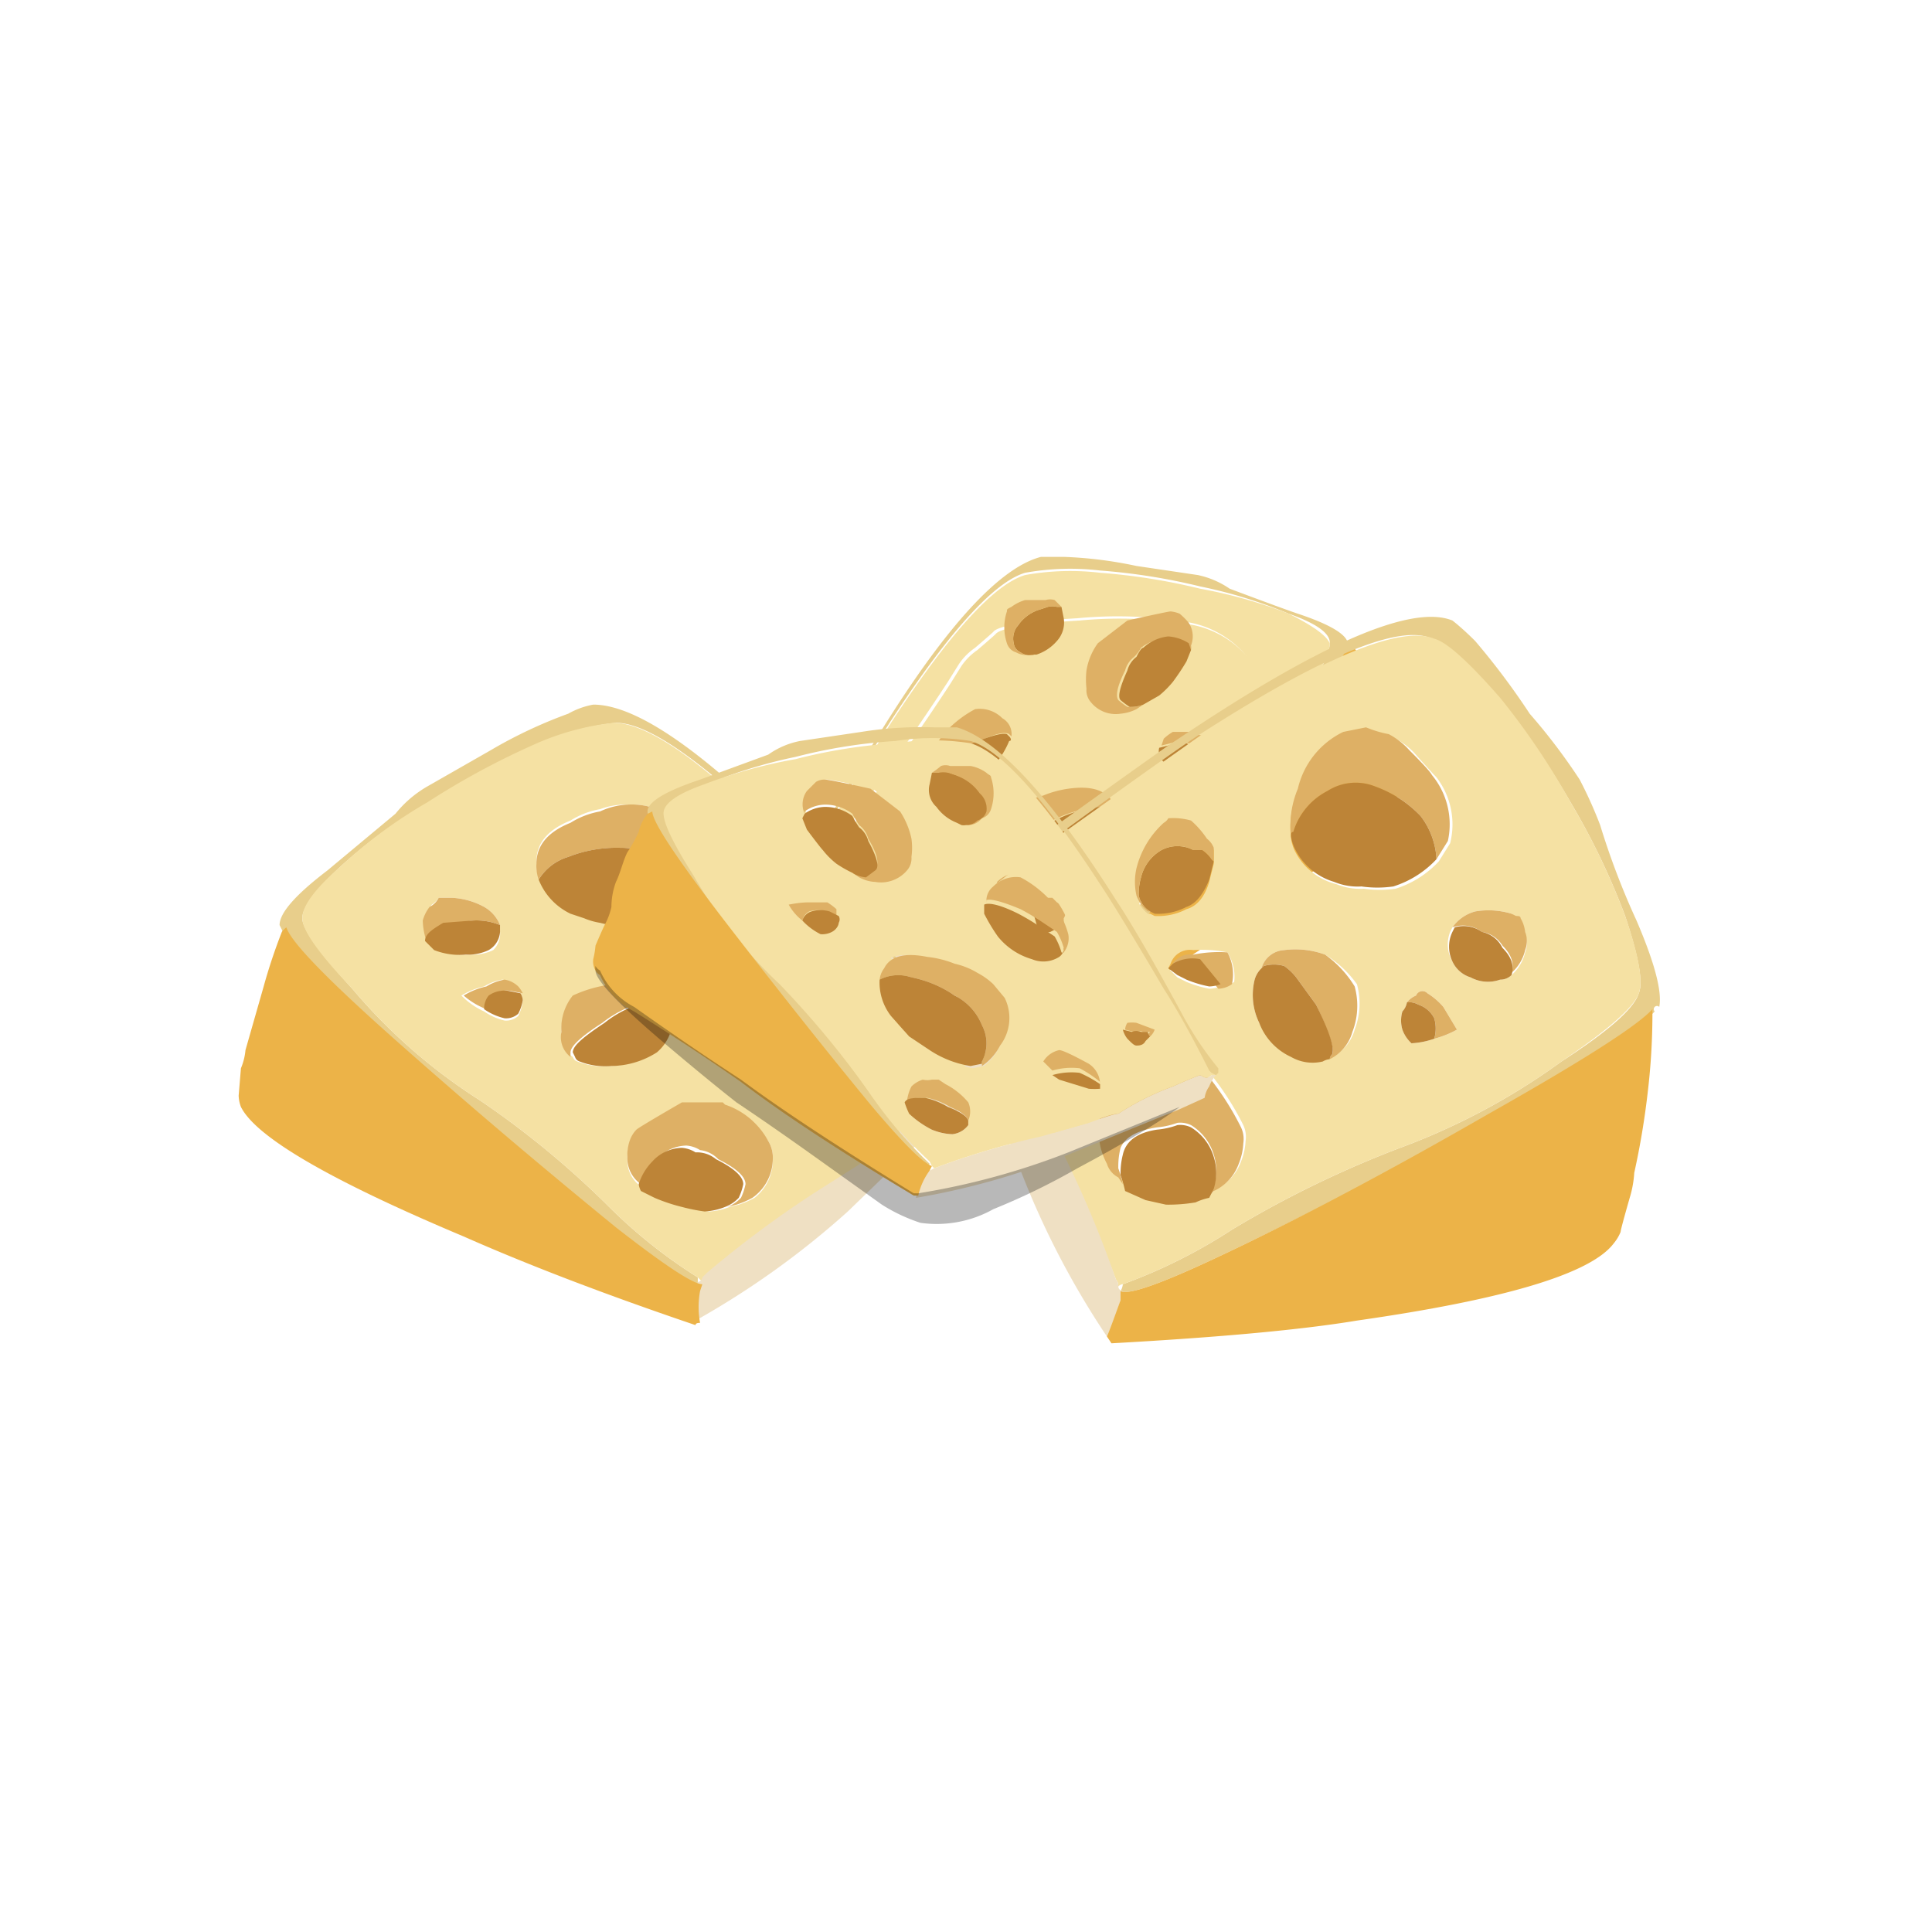 <svg height="85" viewBox="0 0 85 85" width="85" xmlns="http://www.w3.org/2000/svg"><path d="m56.7 27a21.2 21.2 0 0 0 -3.9-1.2 27.1 27.1 0 0 0 -4.4-.7 11.2 11.2 0 0 0 -3.3.1q-2 .6-5.7 6.2-.8 1.2-2.8 4.6-.8 1.4-1.9 3.6l-.1.1h-.1l-.2.1-.1-.2v-.2a15.2 15.2 0 0 0 1.7-2.4q2-3.5 2.9-4.9 4.3-6.9 7-7.6h1a18.3 18.3 0 0 1 3.2.4l2.7.4a3.9 3.9 0 0 1 1.4.6q2.4.9 3 1.1 2.1.7 2.2 1.3a.1.1 0 0 1 0 .1q0 .7-3.4 5.1t-6.2 7.8q-2.1 2.5-2.7 2.6l-.1-.2a20 20 0 0 0 2.7-3.1 36.9 36.9 0 0 1 3.8-4.7 20.1 20.1 0 0 0 3.8-4.9q1.4-2.2 1.3-2.8t-1.8-1.2z" fill="#e8ce8b"/><path d="m55.1 30.1a1.7 1.7 0 0 0 -.5-1.5 4.3 4.3 0 0 0 -2.2-1.2 18.6 18.6 0 0 0 -5-.2q-3.4.2-3.7.6-.1.1-.8.7a2.7 2.7 0 0 0 -.7.7l-.5.8q-1.3 2-4.6 6.7-.5.8-.7 1.2-.4.7 0 1a27.4 27.4 0 0 0 4.5 2.1q4.1 1.8 5.1 1.5a3.8 3.8 0 0 0 2-1.4q.3-.4 1.5-2.1.4-.6 3.1-4.6a27.6 27.6 0 0 0 2.5-4.3zm3.4-1.9q.1.6-1.3 2.8a20 20 0 0 1 -3.8 4.8 36.9 36.9 0 0 0 -3.8 4.7 20 20 0 0 1 -2.7 3.1l-.1.1-.1-.1a38 38 0 0 0 -4.7-1.3l-2.1-.5-1.3-.4a14 14 0 0 0 -2.4-1.2 6.3 6.3 0 0 0 -1.2-.4h-.1c-.1 0-.2 0-.3 0l .1-.1q1.1-2.2 1.9-3.6 2-3.4 2.8-4.6 3.7-5.6 5.7-6.2a11.2 11.2 0 0 1 3.3-.1 27.1 27.1 0 0 1 4.4.7 21.3 21.3 0 0 1 3.9 1.1q1.6.8 1.8 1.3z" fill="#f5e1a3"/><path d="m52.5 27.5a4.3 4.3 0 0 1 2.2 1.2 1.7 1.7 0 0 1  .5 1.5 27.6 27.6 0 0 1 -2.6 4.4q-2.7 4-3.1 4.6-1.3 1.6-1.5 1.9a3.8 3.8 0 0 1 -2 1.4q-1 .2-5.1-1.5a27.3 27.3 0 0 1 -4.4-2q-.4-.2 0-1 .2-.4.7-1.2 3.3-4.7 4.6-6.7l.5-.8a2.7 2.7 0 0 1  .7-.7q.7-.6.8-.7.3-.4 3.7-.6a18.7 18.7 0 0 1 5 .2z" fill="#f5e1a3"/><path d="m44.9 35.4a4 4 0 0 1 1-.4 4.5 4.5 0 0 1 1.1-.3q1.4-.2 1.9.5a.9.9 0 0 1  .2.5 1.8 1.8 0 0 0 -1.4-.1 5.3 5.3 0 0 0 -1.9.8 2.5 2.5 0 0 0 -1.2 1.3 1.7 1.7 0 0 0 -.1 1.6l.1.1a2.2 2.2 0 0 1 -.9-.8 2.1 2.1 0 0 1 0-2.1l.4-.6a3.4 3.4 0 0 1  .8-.5z" fill="#deb065"/><path d="m44.7 37.7a2.5 2.5 0 0 1 1.2-1.3 5.3 5.3 0 0 1 1.9-.8 1.8 1.8 0 0 1 1.4.1 2.6 2.6 0 0 1 -.5 1.6 9.5 9.5 0 0 1 -.8.9l-.8.6a4 4 0 0 1 -1.8.7l-.5-.1-.1-.1a1.7 1.7 0 0 1 0-1.6z" fill="#bd8437"/><path d="m46.7 26.7.1.5a1.2 1.2 0 0 1 -.3 1 2 2 0 0 1 -.9.6h-.1a.7.7 0 0 1 -.6-.1.5.5 0 0 1 -.3-.4.9.9 0 0 1  .2-.8 1.8 1.8 0 0 1 1-.7l.3-.1a.8.8 0 0 1  .4 0z" fill="#bd8437"/><path d="m46.4 26.4.3.3h-.2a.8.8 0 0 0 -.4 0l-.3.1a1.8 1.8 0 0 0 -1 .7.9.9 0 0 0 -.2.8.5.5 0 0 0  .3.4.7.7 0 0 0  .6.1h-.1a1 1 0 0 1 -.7-.1.6.6 0 0 1 -.4-.4 2.2 2.2 0 0 1 0-1.4c0-.1 0-.1.2-.2a1.9 1.9 0 0 1  .6-.3h.9a.7.7 0 0 1  .4 0z" fill="#deb065"/><path d="m41.1 38.9a1 1 0 0 1  .7.5l-.4.4a3.3 3.3 0 0 0 -1.2-.1 3.7 3.7 0 0 0 -.8.6 1.1 1.1 0 0 1  .5-.8q1-.5 1.2-.6z" fill="#deb065"/><path d="m39.8 40.4a.9.9 0 0 1 -.4 0v-.2a3.8 3.8 0 0 1  .8-.6 3.3 3.3 0 0 1 1.2.1l-.3.2z" fill="#bd8437"/><path d="m42.9 31.2a1.4 1.4 0 0 1 1.2.4.8.8 0 0 1  .4.8l-.1-.1q-.3-.2-1.5.4a5.5 5.5 0 0 0 -1 .5l-.6.4a2.4 2.4 0 0 0 -.3.7s0 .1 0 .1a1 1 0 0 1 -.2-.8 4.2 4.2 0 0 1  .8-1.4 4.9 4.9 0 0 1 1.3-1z" fill="#deb065"/><path d="m44.4 32.6a3.9 3.9 0 0 1 -.6 1 3.4 3.4 0 0 1 -1.5 1.1 1.3 1.3 0 0 1 -1.2-.1.4.4 0 0 1 -.2-.2s0-.1 0-.1a2.4 2.4 0 0 1  .3-.7l.6-.4a5.5 5.5 0 0 1 1-.5q1.2-.5 1.5-.4l.1.1c.1.1.1.2 0 .2z" fill="#bd8437"/><path d="m52.4 28.4a.6.6 0 0 1 0 .2l-.1-.2a1.9 1.9 0 0 0 -.9-.3 1.9 1.9 0 0 0 -1.2.4s-.1.2-.3.4a1.1 1.1 0 0 0 -.4.6q-.5 1-.3 1.3a3.4 3.4 0 0 0  .4.3 1.6 1.6 0 0 0  .7-.1l-.3.2a2 2 0 0 1 -.7.2 1.4 1.4 0 0 1 -1.3-.5.8.8 0 0 1 -.2-.6 3.6 3.6 0 0 1 0-.8 2.8 2.8 0 0 1  .5-1.2l1.3-1q1.8-.4 1.9-.4a1.4 1.4 0 0 1  .4.1 3.1 3.1 0 0 1  .4.4 1.1 1.1 0 0 1  .1 1z" fill="#deb065"/><path d="m52.4 28.6-.2.5a10.3 10.3 0 0 1 -.6.9 4.2 4.2 0 0 1 -.6.6l-.7.4a1.6 1.6 0 0 1 -.6.1 3.6 3.6 0 0 1 -.4-.3q-.2-.2.3-1.3a1.1 1.1 0 0 1  .4-.6q.2-.4.3-.4a1.9 1.9 0 0 1 1.1-.5 1.9 1.9 0 0 1  .9.3z" fill="#bd8437"/><path d="m46.5 40.2.2-.1.3-.1a.7.7 0 0 0  .4.1c.3.1.4.2.5.3a1.5 1.5 0 0 1  .2.7q-.1-.3-.9-.2a3 3 0 0 0 -1 .4 2.1 2.1 0 0 0 -.8.6 1.1 1.1 0 0 1  .3-.8 3 3 0 0 1  .8-.9z" fill="#deb065"/><path d="m46.1 41.3a3.1 3.1 0 0 1 1-.4q.7-.1.9.2l-.2.4a2.8 2.8 0 0 1 -1 .7 3.1 3.1 0 0 1 -.8.2.9.9 0 0 1 -.7-.4l-.1-.2a2.1 2.1 0 0 1  .9-.5z" fill="#bd8437"/><path d="m53.2 32.4a2.5 2.5 0 0 1 -.6.7.5.5 0 0 0 -.3-.4 1.4 1.4 0 0 0 -.8 0l-.4.1.1-.3a2.3 2.3 0 0 1  .4-.3h.7q.1.1.9.2z" fill="#deb065"/><path d="m52.2 32.7a.5.5 0 0 1  .3.4 1.9 1.9 0 0 1 -.7.5.8.8 0 0 1 -.5 0 .7.7 0 0 1 -.3-.4.6.6 0 0 1 0-.3l.4-.1a1.4 1.4 0 0 1  .8-.1z" fill="#bd8437"/><path d="m38.3 37.8-.4.1a.6.6 0 0 0 -.4 0l-.3.1s0 .1 0 .1a.8.8 0 0 1 -.2-.4l.1-.1.6-.2a.6.6 0 0 1  .4 0 .4.4 0 0 1  .1.2z" fill="#deb065"/><path d="m37.6 37.9a.6.6 0 0 1  .4 0l .4-.1a1.8 1.8 0 0 1 -.2.4q-.2.3-.4.3c-.1 0-.2 0-.4-.2l-.1-.1c0-.1.1-.1 0-.1z" fill="#bd8437"/><path d="m46.7 43.8.1.1c0 .1.1.1.2.1l.1.2a3.8 3.8 0 0 1  .3 1 30.5 30.5 0 0 1 -6.6-1.9l-6-2.4a2.1 2.1 0 0 0 -.2-.5 4.4 4.4 0 0 0 -.3-.5l.2-.1h.1s.1.1.3 0h .1a6.3 6.3 0 0 1 1.2.5 14 14 0 0 1 2.4 1.1l1.3.4 2.1.5a37.8 37.8 0 0 1 4.7 1.5z" fill="#efe0c3"/><path d="m60.9 32.5a1.9 1.9 0 0 0  .2.8c0 .1.1.4.3.8q0 .1.1.6a.7.7 0 0 1 -.3.7 3.5 3.5 0 0 1 -1.4 1.6q-2.3 1.5-4.6 3.1-2.7 2-7.6 5h-.2a3.9 3.9 0 0 0 -.3-1l-.1-.2q.6-.1 2.7-2.7 2.8-3.3 6.2-7.8t3.4-5.1l.2.1a2.4 2.4 0 0 1  .4.7q.2.6.4.9.2.6.5 1.3a4.3 4.3 0 0 1  .1 1.2z" fill="#ecb348"/><path d="m69.5 34.3a18.9 18.9 0 0 1  .9 2 33.5 33.5 0 0 0 1.6 4.2q1.2 2.8 1 3.8a.1.1 0 0 0 -.2.2q-1 1.1-7.2 4.6-6.7 3.7-11.8 6.1-4 1.9-4.5 1.6a.7.7 0 0 0  .1-.3 23.5 23.5 0 0 0 4.8-2.4 46.1 46.1 0 0 1 7.4-3.6 29.4 29.4 0 0 0 7.1-3.8q3.1-2 3.4-3 .3-.7-.6-3.4a31.4 31.4 0 0 0 -2.4-5 32.1 32.1 0 0 0 -3.2-4.6q-2-2.3-2.9-2.6-2.1-1-10.2 4.2-1.1.7-6.2 4.4-2.2 1.6-4.6 3.6h-.2-.2c-.1 0-.1 0-.1-.1v-.4q.1 0 .2-.3a28 28 0 0 0 3.4-2.2q6.4-4.6 6.6-4.7 9.5-6.4 12.2-5.3s.4.3 1 .9a32 32 0 0 1 2.4 3.2 26.2 26.2 0 0 1 2.2 2.9z" fill="#e8ce8b"/><path d="m69.1 35.3a31.4 31.4 0 0 1 2.4 5q .9 2.6.6 3.4-.3.9-3.4 3a29.4 29.4 0 0 1 -7.1 3.8 46 46 0 0 0 -7.4 3.6 23.5 23.5 0 0 1 -4.8 2.4.3.3 0 0 0 -.2.1.4.4 0 0 0 -.1-.3 48.1 48.1 0 0 0 -2.8-6.1l-1.4-2.4a11.6 11.6 0 0 1 -.8-1.7l-1.8-5.5-.2-.1-.2-.2h.2q2.4-2 4.6-3.6 5.2-3.7 6.2-4.4 8-5.1 10.2-4.2.8.2 2.9 2.6a31.9 31.9 0 0 1 3.1 4.6zm-10-3a3.7 3.7 0 0 0 -2 2.5 4.2 4.2 0 0 0 -.3 2.1 1.9 1.9 0 0 0  .2.6 2.8 2.8 0 0 0 1.8 1.4 2.7 2.7 0 0 0 1.2.2 4.9 4.9 0 0 0 1.4 0 4.4 4.4 0 0 0 1.9-1.2l.5-.8a3.4 3.4 0 0 0 -.6-2.9q-.2-.2-1-1.1a3.2 3.2 0 0 0 -1-.7 4.9 4.9 0 0 1 -1-.3zm-7.9 4a4 4 0 0 0 -1.2 2 2.7 2.7 0 0 0 0 1.2 1.6 1.6 0 0 0  .5.7h.1l.2.1a2.7 2.7 0 0 0 1.4-.3q.7-.2 1-1.2l.2-.8v-.6a.9.9 0 0 0 -.2-.3 4 4 0 0 0 -.7-.8 2.9 2.9 0 0 0 -1-.1.5.5 0 0 1 -.3 0zm5.3 5.5a1.1 1.1 0 0 0 -1 .8 1.1 1.1 0 0 0 -.3.5 2.8 2.8 0 0 0  .2 1.9 2.7 2.7 0 0 0 1.5 1.4 1.9 1.9 0 0 0 1.4.2.7.7 0 0 1  .3-.1 1.9 1.9 0 0 0 1-1.2 3.2 3.2 0 0 0  .1-2 4.8 4.8 0 0 0 -1.4-1.3 3.8 3.8 0 0 0 -1.8-.2zm-5.1.8.4.4.4.2a5 5 0 0 0 1 .3 1.5 1.5 0 0 0  .5-.1 1.2 1.2 0 0 0  .6-.2 2 2 0 0 0 -.3-1.3 5.6 5.6 0 0 0 -1.5-.1.9.9 0 0 0 -1 .6zm.2 4.2a3 3 0 0 0 -1.4.5 1.8 1.8 0 0 0 -.9.7 3.8 3.8 0 0 0 -.6.9 3 3 0 0 0  .2 2.4 1 1 0 0 0  .5.6l.2.3.9.4.9.2a7.2 7.2 0 0 0 1.3-.1 2.7 2.7 0 0 1  .6-.2l.2-.2a2.1 2.1 0 0 0 1.1-1.2 2.7 2.7 0 0 0  .2-.9 1.2 1.2 0 0 0 -.1-.7 12.6 12.6 0 0 0 -1.4-2.2zm-5.9-7.3a1.8 1.8 0 0 0 -.1.7l-.1.1.2.7a1.1 1.1 0 0 0  .5 0 2.1 2.1 0 0 0  .6-.4v-.2a.7.7 0 0 0  .1-.3c0-.1-.1-.3-.3-.4q-.1 0-.2-.2zm20.8.7a3.5 3.5 0 0 0 -1.6-.1 1.8 1.8 0 0 0 -1 .7l-.1.2a1.5 1.5 0 0 0  .1 1.3 1.3 1.3 0 0 0  .8.7 1.6 1.6 0 0 0 1.3.1.7.7 0 0 0  .5-.2 1.9 1.9 0 0 0  .6-1 1.1 1.1 0 0 0 0-.8 1.5 1.5 0 0 0 -.2-.6c0-.1-.1-.1-.2-.1zm-3.4 5.5a4.4 4.4 0 0 0 1-.4l-.6-1a3 3 0 0 0 -.7-.6.3.3 0 0 0 -.5.1 1 1 0 0 0 -.4.3.8.8 0 0 1 -.2.4 1.4 1.4 0 0 0 0 .8 1.6 1.6 0 0 0  .4.6 3.5 3.5 0 0 0 1-.2z" fill="#f5e1a3"/><path d="m63.7 37-.5.8a3.4 3.4 0 0 0 -.7-1.9 5.2 5.2 0 0 0 -2-1.3 2.3 2.3 0 0 0 -2.1.2 3 3 0 0 0 -1.5 1.8c-.1 0-.1.1-.1.2a4.2 4.2 0 0 1  .3-2.1 3.7 3.7 0 0 1 2-2.5l1-.2a5 5 0 0 0 1 .3 3.2 3.2 0 0 1  .9.7q.9.9 1 1.1a3.4 3.4 0 0 1  .7 2.9z" fill="#deb065"/><path d="m62.5 35.9a3.4 3.4 0 0 1  .7 1.9 4.4 4.4 0 0 1 -1.9 1.2 4.9 4.9 0 0 1 -1.4 0 2.7 2.7 0 0 1 -1.2-.2 2.8 2.8 0 0 1 -1.7-1.4 1.9 1.9 0 0 1 -.2-.6c0-.1 0-.2.1-.2a3 3 0 0 1 1.5-1.8 2.3 2.3 0 0 1 2.1-.2 5.2 5.2 0 0 1 2 1.3z" fill="#bd8437"/><path d="m52.5 37.4h.4a1.5 1.5 0 0 1  .4.4l.1.1-.2.8q-.4 1-1 1.2a2.7 2.7 0 0 1 -1.4.3l-.2-.1a1.1 1.1 0 0 1 -.5-.7 2.6 2.6 0 0 1  .1-.8 1.9 1.9 0 0 1  .9-1.2 1.5 1.5 0 0 1 1.4 0z" fill="#bd8437"/><path d="m53.4 37.3v.6l-.1-.1a1.4 1.4 0 0 0 -.4-.4h-.4a1.5 1.5 0 0 0 -1.4 0 1.9 1.9 0 0 0 -.9 1.2 2.6 2.6 0 0 0 -.1.8 1.1 1.1 0 0 0  .5.7h-.1a1.6 1.6 0 0 1 -.5-.7 2.7 2.7 0 0 1 0-1.2 4 4 0 0 1 1.2-2 .5.5 0 0 0  .2-.2 2.9 2.9 0 0 1 1 .1 4 4 0 0 1  .7.8.9.9 0 0 1  .3.4z" fill="#deb065"/><path d="m54 41.9a2 2 0 0 1  .2 1.4 1.1 1.1 0 0 1 -.6.2l-.9-1.1a1.7 1.7 0 0 0 -1.2.2.9.9 0 0 1 1-.6 5.7 5.7 0 0 1 1.5-.1z" fill="#deb065"/><path d="m51.4 42.6.2-.2a1.7 1.7 0 0 1 1.2-.2l.9 1.1a1.5 1.5 0 0 1 -.5.1 5.1 5.1 0 0 1 -1-.3l-.4-.2z" fill="#bd8437"/><path d="m58.3 42a4.8 4.8 0 0 1 1.3 1.4 3.2 3.2 0 0 1 -.1 2 1.9 1.9 0 0 1 -1 1.2.3.3 0 0 1  .1-.2q.2-.3-.7-2.2l-.8-1.1a2.4 2.4 0 0 0 -.6-.6 1.6 1.6 0 0 0 -.9 0l-.1.1a1.1 1.1 0 0 1 1-.8 3.8 3.8 0 0 1 1.8.2z" fill="#deb065"/><path d="m55.6 42.5a1.6 1.6 0 0 1  .9 0 2.4 2.4 0 0 1  .6.6l.8 1.1q.9 1.8.7 2.2a.3.3 0 0 0 -.1.2.7.7 0 0 0 -.3.1 1.9 1.9 0 0 1 -1.4-.2 2.7 2.7 0 0 1 -1.4-1.5 2.8 2.8 0 0 1 -.2-1.9 1.1 1.1 0 0 1  .3-.5z" fill="#bd8437"/><path d="m53.2 47.4a12.4 12.4 0 0 1 1.4 2.2 1.2 1.2 0 0 1  .1.7 2.7 2.7 0 0 1 -.2.9 2.1 2.1 0 0 1 -1.1 1.2l-.2.2.2-.4a2.3 2.3 0 0 0 0-1.4 2.3 2.3 0 0 0 -1-1.3 1.1 1.1 0 0 0 -.6-.1 3.5 3.5 0 0 1 -.9.2q-1.3.2-1.6.9a3.3 3.3 0 0 0 -.1.8v.1a5.5 5.5 0 0 1  .2.7l-.2-.3a1 1 0 0 1 -.5-.6 3 3 0 0 1 -.2-2.4 3.7 3.7 0 0 1  .6-.9 1.8 1.8 0 0 1  .9-.7 3 3 0 0 1 1.4-.5z" fill="#deb065"/><path d="m50.9 49.7a3.5 3.5 0 0 0  .9-.2 1.1 1.1 0 0 1  .6.1 2.3 2.3 0 0 1 1 1.3 2.3 2.3 0 0 1 0 1.4l-.2.4a2.7 2.7 0 0 0 -.6.2 7.2 7.2 0 0 1 -1.3.1l-.9-.2-.9-.4a5.8 5.8 0 0 0 -.2-.7v-.1a3.3 3.3 0 0 1  .1-.8q.2-.9 1.5-1.1z" fill="#bd8437"/><path d="m65.2 41a1.4 1.4 0 0 0 -1.3-.2 1.8 1.8 0 0 1 1-.7 3.5 3.5 0 0 1 1.6.1l.2.1c.1 0 .2 0 .2.1a1.5 1.5 0 0 1  .2.6 1.1 1.1 0 0 1 0 .8 1.9 1.9 0 0 1 -.6 1q .2-.6-.4-1.2a1.3 1.3 0 0 0 -.9-.6z" fill="#deb065"/><path d="m65.2 41a1.3 1.3 0 0 1  .9.7q.6.6.4 1.2a.7.7 0 0 1 -.5.2 1.6 1.6 0 0 1 -1.3-.1 1.3 1.3 0 0 1 -.8-.7 1.5 1.5 0 0 1 0-1.3l.1-.2a1.4 1.4 0 0 1 1.2.2z" fill="#bd8437"/><path d="m64.1 45.3a4.4 4.4 0 0 1 -1 .4 1.6 1.6 0 0 0 0-.9 1.2 1.2 0 0 0 -.7-.6.8.8 0 0 0 -.5-.1 1 1 0 0 1  .4-.3.3.3 0 0 1  .5-.1 3 3 0 0 1  .7.6z" fill="#deb065"/><path d="m63.1 44.8a1.6 1.6 0 0 1 0 .9 3.6 3.6 0 0 1 -1 .2 1.5 1.5 0 0 1 -.4-.6 1.4 1.4 0 0 1 0-.8.8.8 0 0 0  .2-.4.8.8 0 0 1  .5.1 1.2 1.2 0 0 1  .7.6z" fill="#bd8437"/><path d="m46.3 39.5c.1.1.2.2.2.2.2.1.3.3.3.4a.7.7 0 0 1 -.1.3v.2l-.4-.4h-.3q-.2-.2-.4-.1l-.1.1a1.8 1.8 0 0 1  .1-.7h.6z" fill="#deb065"/><path d="m45.7 40.1q.2-.1.4.1h.3l.4.4a2.1 2.1 0 0 1 -.6.4 1.1 1.1 0 0 1 -.5 0l-.2-.7z" fill="#bd8437"/><path d="m49.1 56.3a.4.4 0 0 1  .1.3c0 .1.1.2.2.2l-.1.4c-.3 1-.5 1.5-.6 1.6a37.1 37.1 0 0 1 -4.2-8.4q-.4-.8-1.8-4.9-1-2.8-1.4-3.7a2 2 0 0 1  .2-.8 3 3 0 0 1  .2-1c0 .1 0 .1.1.1h.2l.2.2.2.1 1.8 5.5a11.5 11.5 0 0 0  .8 1.7l1.4 2.4a48 48 0 0 1 2.7 6.3z" fill="#efe0c3"/><path d="m49.3 56.8q.5.3 4.5-1.6 5.1-2.4 11.7-6.2 6.2-3.5 7.2-4.6v.3a29.4 29.4 0 0 1 -.2 3.3 34.7 34.7 0 0 1 -.6 3.6 4.7 4.7 0 0 1 -.2 1.1q-.4 1.4-.4 1.5a1.9 1.9 0 0 1 -.3.5q-1.5 2-11.3 3.4-3.6.6-10.8 1l-.2-.3q.1-.2.6-1.6z" fill="#ecb348"/><path d="m43.5 46.7h-.3l-.2-.1q-2.1-2.7-3.2-3.9-3-3.4-4.5-4.9-5.9-6-8.2-6a11.6 11.6 0 0 0 -3.6 1 34.2 34.2 0 0 0 -4.6 2.5 20.8 20.8 0 0 0 -4 2.9q-1.6 1.5-1.6 2.2t2.2 3.1a24.5 24.5 0 0 0 5.6 4.9 39.2 39.2 0 0 1 5.7 4.7 22.4 22.4 0 0 0 3.9 3.1v.4q-.6 0-3.8-2.5-4.9-4-9.2-7.8-5-4.5-5.3-5.4l-.1-.2q0-.8 2.1-2.4 1.8-1.5 3-2.5a5 5 0 0 1 1.4-1.2l2.8-1.6a20.5 20.5 0 0 1 3.4-1.6 3.5 3.5 0 0 1 1.1-.4q3.1 0 10 7.3l4.7 5.4a23.2 23.2 0 0 0 2.5 2.6l.1.2v.2z" fill="#e8ce8b"/><path d="m33.1 49.4a3.2 3.2 0 0 0 -1.3-.8h-1.8q-1.9 1.1-2 1.2a1.3 1.3 0 0 0 -.3.5 2 2 0 0 0 -.1.7 1.4 1.4 0 0 0  .6 1.2l.2.2.6.3a7.6 7.6 0 0 0 1.2.4 8 8 0 0 0 1 .2 2.8 2.8 0 0 0  .9-.2l.4-.1a4 4 0 0 0  .7-.3 2.1 2.1 0 0 0  .8-1.7 1.4 1.4 0 0 0 -.2-.8 3.5 3.5 0 0 0 -.7-.8zm-1.8-3.6h1.6.5l-.1-.3a1.6 1.6 0 0 0 -.7-.8 10.9 10.9 0 0 0 -1.5-.2 1.2 1.2 0 0 0 -.6.9zm7-.4v.1a1.2 1.2 0 0 0  .4.5.6.6 0 0 0  .5.2q.2 0 .3-.4l.1-.2a1.1 1.1 0 0 0  .1-.5l-.1-.1h-.7l-.4.1a.5.5 0 0 0 -.1.3zm-2.8-4.2c0-.1-.1-.2-.2-.2a1.8 1.8 0 0 0 -.8-.2 6.7 6.7 0 0 1 -1 .3 1.4 1.4 0 0 0 -.4.2l-.1.5v.6a1.5 1.5 0 0 0  .6 1.2 2 2 0 0 0 1.2.5h.2a.9.9 0 0 0  .7-.4 1 1 0 0 0  .4-.7 3.2 3.2 0 0 0 -.5-1.8zm-10.8 4.2a1.1 1.1 0 0 0  .5 1.1.3.3 0 0 0  .2.2 3.1 3.1 0 0 0 1.4.2 3.8 3.8 0 0 0 2-.6 2 2 0 0 0  .7-1.4.9.9 0 0 0 -.1-.4 1.4 1.4 0 0 0 -.6-.9 4.2 4.2 0 0 0 -1.8-.3 5.6 5.6 0 0 0 -1.8.6 2.3 2.3 0 0 0 -.5 1.5zm-3.4-.9a2.6 2.6 0 0 0  .9.4.8.8 0 0 0  .6-.2 1.9 1.9 0 0 0  .2-.7.7.7 0 0 0 -.1-.3c-.1-.2-.1-.3-.2-.3a1.1 1.1 0 0 0 -.6-.3 2.2 2.2 0 0 0 -.8.3 3.2 3.2 0 0 0 -1 .4 3.3 3.3 0 0 0 1 .7zm-1.4-5h-.6a.9.9 0 0 1 -.3.3 1.7 1.7 0 0 0 -.3.6 3 3 0 0 0  .2 1l .4.4a3.1 3.1 0 0 0 1.4.2 2.1 2.1 0 0 0 1-.2 1 1 0 0 0  .3-.8v-.3a1.6 1.6 0 0 0 -.7-.8 3.3 3.3 0 0 0 -1.4-.4zm9.5-3.6-.8-.4a3.1 3.1 0 0 0 -1-.1 3.2 3.2 0 0 0 -1.2.2 3.6 3.6 0 0 0 -1.3.5q-1.5.6-1.5 1.8a1.8 1.8 0 0 0  .1.7 2.8 2.8 0 0 0 1.4 1.5l.6.2a3.1 3.1 0 0 0  .7.2 6.7 6.7 0 0 0 1.2.2 3.6 3.6 0 0 0 2.2-.5l.4-.4a3.1 3.1 0 0 0 -.8-4zm13.6 10.7.2.1a.3.3 0 0 1 -.3.2h-.2a13.4 13.4 0 0 0 -1.1 1 22.6 22.6 0 0 0 -2.3 2.4 10 10 0 0 1 -1.3 1l-2.2 1.4a46.4 46.4 0 0 0 -4.7 3.5l-.2.2-.2-.2a22.4 22.4 0 0 1 -3.9-3.1 39.3 39.3 0 0 0 -5.7-4.7 24.4 24.4 0 0 1 -5.6-4.9q-2.2-2.3-2.2-3.1t1.6-2.2a20.8 20.8 0 0 1 3.9-2.9 34.2 34.2 0 0 1 4.6-2.5 11.6 11.6 0 0 1 3.6-1q2.4 0 8.2 6 1.4 1.5 4.5 4.9 1.2 1.2 3.3 3.9z" fill="#f5e1a3"/><path d="m27.6 35.4a3.1 3.1 0 0 1 1 .1l.8.4a3.1 3.1 0 0 1  .8 4v-.1a2.9 2.9 0 0 0 -2.9-2.5 5.9 5.9 0 0 0 -2.3.4 2.3 2.3 0 0 0 -1.3 1 1.8 1.8 0 0 1 -.1-.7q0-1.2 1.5-1.8a3.6 3.6 0 0 1 1.3-.5 3.2 3.2 0 0 1 1.2-.3z" fill="#deb065"/><path d="m25.1 40.2a2.8 2.8 0 0 1 -1.4-1.5 2.3 2.3 0 0 1 1.3-1 5.8 5.8 0 0 1 2.3-.4 2.9 2.9 0 0 1 2.9 2.5v.1l-.4.4a3.6 3.6 0 0 1 -2.2.5 6.7 6.7 0 0 1 -1.2-.2 3 3 0 0 1 -.7-.2z" fill="#bd8437"/><path d="m35.4 42.1a1.4 1.4 0 0 1  .5 1 .9.9 0 0 1 -.2.6.8.8 0 0 1 -.6.4h-.2a2 2 0 0 1 -1.2-.5 1.5 1.5 0 0 1 -.7-1.2v-.6a.3.3 0 0 1  .2-.1.5.5 0 0 1  .4-.2h.4a1.9 1.9 0 0 1 1.4.6z" fill="#bd8437"/><path d="m35.4 41c .2.1.2.1.2.2a3.2 3.2 0 0 1  .5 1.8 1 1 0 0 1 -.3.7.8.8 0 0 1 -.7.4h-.1a.8.8 0 0 0  .6-.4.9.9 0 0 0  .2-.6 1.4 1.4 0 0 0 -.5-1 1.9 1.9 0 0 0 -1.3-.6h-.4a.6.6 0 0 0 -.4.2.3.3 0 0 0 -.2.1l.2-.5a1.4 1.4 0 0 1  .4-.2 6.8 6.8 0 0 0 1-.3 1.8 1.8 0 0 1  .8.2z" fill="#deb065"/><path d="m31.1 44.5a10.9 10.9 0 0 1 1.5.2 1.6 1.6 0 0 1  .7.8 3.1 3.1 0 0 0 -1.1-.4 2.8 2.8 0 0 0 -1.2.6l-.6-.3a1.2 1.2 0 0 1  .7-.9z" fill="#deb065"/><path d="m33.4 45.8h-2l-.4-.2a2.8 2.8 0 0 1 1.2-.6 3.1 3.1 0 0 1 1.1.4z" fill="#bd8437"/><path d="m24.7 45.4a2.3 2.3 0 0 1  .5-1.6 5.7 5.7 0 0 1 1.8-.5 4.2 4.2 0 0 1 1.8.3 1.4 1.4 0 0 1  .6.9l-.1-.1a2.8 2.8 0 0 0 -.8-.3c-.3.1-.6.2-.8.2a4.8 4.8 0 0 0 -1.2.7q-1.4.9-1.4 1.3v.2a1.1 1.1 0 0 1 -.4-1.1z" fill="#deb065"/><path d="m25.2 46.3c0-.3.5-.7 1.4-1.3a4.8 4.8 0 0 1 1.2-.7l.8-.2a2.8 2.8 0 0 1  .8.3l.1.1a.9.9 0 0 1  .1.4 2 2 0 0 1 -.7 1.4 3.8 3.8 0 0 1 -2 .6 3.1 3.1 0 0 1 -1.4-.2.3.3 0 0 1 -.2-.2z" fill="#bd8437"/><path d="m31.9 48.6a3.3 3.3 0 0 1 1.3.8 3.4 3.4 0 0 1  .6.8 1.4 1.4 0 0 1  .2.8 2.1 2.1 0 0 1 -.9 1.7 4 4 0 0 1 -.7.3l-.4.1a1.6 1.6 0 0 0  .6-.4 2.6 2.6 0 0 0  .2-.6q0-.5-1.2-1.1a1.3 1.3 0 0 0 -.8-.4 1.3 1.3 0 0 0 -.6-.2 1.8 1.8 0 0 0 -1.3.6 2.5 2.5 0 0 0 -.6 1 .9.9 0 0 0  .1.3l-.2-.2a1.4 1.4 0 0 1 -.6-1.2 2 2 0 0 1  .1-.7 1.3 1.3 0 0 1  .3-.5q.1-.1 2-1.2h1.8z" fill="#deb065"/><path d="m31.5 51q1.2.6 1.2 1.1a2.6 2.6 0 0 1 -.2.6 1.6 1.6 0 0 1 -.6.4 2.8 2.8 0 0 1 -.9.2 8 8 0 0 1 -1-.2 7.8 7.8 0 0 1 -1.2-.4l-.6-.3a.9.9 0 0 1 -.1-.3 2.5 2.5 0 0 1  .6-1 1.8 1.8 0 0 1 1.3-.6 1.3 1.3 0 0 1  .6.2 1.3 1.3 0 0 1  .9.3z" fill="#bd8437"/><path d="m19.3 39.5h.6a3.3 3.3 0 0 1 1.4.4 1.6 1.6 0 0 1  .7.8 2.7 2.7 0 0 0 -1.2-.2l-1.2.2c-.5.3-.8.5-.8.8a3 3 0 0 1 -.2-1 1.7 1.7 0 0 1  .3-.6.9.9 0 0 0  .4-.4z" fill="#deb065"/><path d="m20.8 40.5a2.7 2.7 0 0 1 1.2.2v.3a1 1 0 0 1 -.5.8 2.1 2.1 0 0 1 -1 .2 3.1 3.1 0 0 1 -1.4-.2l-.4-.4c0-.3.3-.5.8-.8z" fill="#bd8437"/><path d="m20.4 43.8a3.2 3.2 0 0 1 1-.4 2.2 2.2 0 0 1  .8-.3 1.1 1.1 0 0 1  .6.3s.1.1.2.3l-.5-.1a1.2 1.2 0 0 0 -.9.2.9.9 0 0 0 -.2.6 3.3 3.3 0 0 1 -1-.6z" fill="#deb065"/><path d="m21.5 43.8a1.2 1.2 0 0 1  .9-.2l.5.1a.7.7 0 0 1  .1.3 1.9 1.9 0 0 1 -.2.6.8.8 0 0 1 -.6.2 2.6 2.6 0 0 1 -.9-.4.9.9 0 0 1  .2-.6z" fill="#bd8437"/><path d="m38.4 45.4a.5.5 0 0 1  .1-.3l.4-.1h.7l.2.1a1.1 1.1 0 0 1 -.1.5l-.1-.2h-.3l-.4.1h-.5z" fill="#deb065"/><path d="m39.3 45.4h.3l.1.2-.1.2c-.1.3-.2.4-.3.4a.6.6 0 0 1 -.5-.2 1.2 1.2 0 0 1 -.4-.5h.5z" fill="#bd8437"/><path d="m43.1 46.7h.3l-.2.7a2.1 2.1 0 0 0 -.1.6l-2.6 2.2-3.2 3.1a37.2 37.2 0 0 1 -6.7 4.8 3.9 3.9 0 0 1 0-1.4l.1-.3c.1 0 .2-.1.2-.2l.2-.2a46.7 46.7 0 0 1 4.7-3.5l2.2-1.4a10 10 0 0 0 1.3-1 22.6 22.6 0 0 1 2.3-2.4 13.4 13.4 0 0 1 1.1-1h .2a.3.3 0 0 0  .2 0z" fill="#efe0c3"/><path d="m20.4 54.4q-8.8-3.7-9.8-5.7a1.5 1.5 0 0 1 -.1-.5l.1-1.2a2.7 2.7 0 0 0  .2-.8l.8-2.8a24.5 24.5 0 0 1  .8-2.4.9.9 0 0 1  .2-.2q.3 1 5.3 5.4 4.3 3.8 9.2 7.8 3.2 2.5 3.8 2.5l-.1.3a3.9 3.9 0 0 0 0 1.4q-.2 0-.2.1-5.9-2-10.2-3.9z" fill="#ecb348"/><path d="m53.5 47.3-.2-.1-.1-.1q-1.1-2.2-2-3.6-2-3.4-2.8-4.6-3.7-5.7-5.7-6.3a10.7 10.7 0 0 0 -3.3 0 23.3 23.3 0 0 0 -4.4.7 21.7 21.7 0 0 0 -3.9 1.2q-1.7.8-1.8 1.2t1.3 2.8a20.6 20.6 0 0 0 3.8 4.8 41.4 41.4 0 0 1 3.8 4.7 19.4 19.4 0 0 0 2.7 3.2l-.1.2q-.6-.2-2.7-2.7-2.8-3.3-6.2-7.8-3.3-4.5-3.4-5.1a.4.4 0 0 1 0-.2q.2-.6 2.3-1.3l3-1.1a3.6 3.6 0 0 1 1.4-.6l2.7-.4a16.9 16.9 0 0 1 3.2-.2h1q2.7.8 7 7.6 1 1.5 2.9 5a14.7 14.7 0 0 0 1.6 2.4v.2z" fill="#e8ce8b"/><path d="m53.5 47.3a1.6 1.6 0 0 0 -.3.5 1.1 1.1 0 0 0 -.2.5l-1.1.5-4.9 2a32 32 0 0 1 -6.7 1.9 2.9 2.9 0 0 1  .3-1l .1-.2c.1.1.2 0 .2 0l .2-.1a35.2 35.2 0 0 1 4.7-1.4l2.1-.6q1.1-.4 1.3-.4a11.6 11.6 0 0 1 2.4-1.2q.9-.4 1.2-.5l.2.1a.3.3 0 0 0  .3-.1z" fill="#efe0c3"/><path d="m41 51.3-.1-.2a19.5 19.5 0 0 1 -2.7-3.1 41.3 41.3 0 0 0 -3.9-4.7 20.6 20.6 0 0 1 -3.8-4.8q-1.4-2.2-1.3-2.8t1.8-1.2a21.7 21.7 0 0 1 4-1.1 23.3 23.3 0 0 1 4.4-.7 10.7 10.7 0 0 1 3.3 0q2 .6 5.7 6.3.8 1.2 2.8 4.6.9 1.4 2 3.6l.1.1a.3.3 0 0 1 -.3.1l-.2-.1q-.3.1-1.2.5a11.6 11.6 0 0 0 -2.4 1.2q-.3 0-1.3.4l-2.1.6a35.4 35.4 0 0 0 -4.7 1.4zm-5.6-15.3.2.5q.6.8.7.9a3.5 3.5 0 0 0  .6.6 5 5 0 0 0  .7.4l.3.2a1.6 1.6 0 0 0  .7.2 1.5 1.5 0 0 0 1.4-.5.8.8 0 0 0  .2-.6 2.9 2.9 0 0 0 0-.8 3.5 3.5 0 0 0 -.5-1.2l-1.3-1q-1.8-.4-2-.4a.7.7 0 0 0 -.4.1l-.4.4a1 1 0 0 0 -.1 1zm5.7-1.9-.1.5a1 1 0 0 0  .3 1 2 2 0 0 0  .9.7h.2a.5.5 0 0 0  .2 0 .8.8 0 0 0  .6-.2.6.6 0 0 0  .4-.4 2.2 2.2 0 0 0 0-1.4c0-.1 0-.1-.2-.2a1.7 1.7 0 0 0 -.7-.3h-.9a.6.6 0 0 0 -.4 0 4.4 4.4 0 0 1 -.3.4zm2.3 5.7v.3a8.2 8.2 0 0 0  .6 1 3 3 0 0 0 1.5 1 1.3 1.3 0 0 0 1.2-.1.5.5 0 0 0  .2-.3 1 1 0 0 0  .2-.8 3.8 3.8 0 0 0 -.8-1.5 4.8 4.8 0 0 0 -1.3-1 1.4 1.4 0 0 0 -1.3.6.8.8 0 0 0 -.3.9zm-4.6 3.4a2.4 2.4 0 0 0  .5 1.6l.8.9.9.6a4.5 4.5 0 0 0 1.8.7l.5-.1a2.4 2.4 0 0 0  .7-.9 2 2 0 0 0 0-2.1l-.5-.6a3.1 3.1 0 0 0 -.7-.5 3.3 3.3 0 0 0 -1-.4 4.5 4.5 0 0 0 -1.2-.3q-1.5-.3-1.9.5a1 1 0 0 0  .1.6zm1.1 5.4a3.5 3.5 0 0 0  .1.4 4.3 4.3 0 0 0 1 .7 2.4 2.4 0 0 0  .9.2 1 1 0 0 0  .7-.4v-.2a1 1 0 0 0 -.3-.8 3.3 3.3 0 0 0 -1-.8l-.3-.2h-.3a.9.9 0 0 1 -.4 0 1.2 1.2 0 0 0 -.5.3 1.8 1.8 0 0 0  .1.8zm9.7-3.3a1.1 1.1 0 0 0  .2.4c.1.2.3.3.4.3s.2 0 .4-.2l.2-.2a.7.7 0 0 0  .2-.4l-1-.2a1.4 1.4 0 0 0 -.4 0 .6.6 0 0 0 -.1.3zm-1.1 2.4a1.1 1.1 0 0 0 -.5-.8q-1.1-.5-1.3-.6a1.1 1.1 0 0 0 -.7.5l.4.4.3.2 1.3.4a3.1 3.1 0 0 0  .5 0zm-13.2-7.2a2.8 2.8 0 0 0  .7.5.9.9 0 0 0  .5-.1c.2-.1.3-.3.3-.4a.3.3 0 0 0 0-.3v-.3a2.8 2.8 0 0 0 -.4-.3h-.8q-.2 0-.9.1a2.3 2.3 0 0 0  .6.8z" fill="#f5e1a3"/><path d="m35.4 36v-.2a1 1 0 0 1  .1-1l .4-.4a.7.7 0 0 1  .4-.1q.2 0 2 .4l1.3 1a3.5 3.5 0 0 1  .5 1.2 2.9 2.9 0 0 1 0 .8.8.8 0 0 1 -.2.6 1.5 1.5 0 0 1 -1.4.5 1.6 1.6 0 0 1 -.7-.2l-.3-.2a1.3 1.3 0 0 0  .6.1l.4-.3q.3-.3-.3-1.3a1.1 1.1 0 0 0 -.4-.6 4.6 4.6 0 0 1 -.3-.5 2 2 0 0 0 -1.2-.4 1.6 1.6 0 0 0 -.9.3zm7.1.3a.7.7 0 0 0  .4-.2.6.6 0 0 0  .4-.4.9.9 0 0 0 -.3-.8 2.1 2.1 0 0 0 -1-.8l-.3-.1a1.5 1.5 0 0 0 -.4 0h-.3a4.4 4.4 0 0 0  .4-.3.6.6 0 0 1  .4 0h .9a1.7 1.7 0 0 1  .7.3c.1.1.2.1.2.2a2.2 2.2 0 0 1 0 1.4.6.6 0 0 1 -.4.4.8.8 0 0 1 -.7.3zm4.3 5.5a.1.1 0 0 1 0-.1 3 3 0 0 0 -.3-.7l-.6-.4a10.5 10.5 0 0 0 -1-.6q-1.2-.5-1.5-.4v.1a.8.8 0 0 1  .3-.7 1.4 1.4 0 0 1 1.2-.4 4.8 4.8 0 0 1 1.3 1 3.8 3.8 0 0 1  .8 1.5 1 1 0 0 1 -.2.8zm-3.6 5v-.1a1.7 1.7 0 0 0 0-1.6 2.5 2.5 0 0 0 -1.2-1.3 5.1 5.1 0 0 0 -1.9-.8 1.8 1.8 0 0 0 -1.4.1 1 1 0 0 1  .2-.5q.4-.8 1.9-.5a4.5 4.5 0 0 1 1.2.3 3.3 3.3 0 0 1 1 .4 3.1 3.1 0 0 1  .7.5l.5.6a2 2 0 0 1 -.2 2.1 2.4 2.4 0 0 1 -.8.9zm-.6 2.5q-.1-.3-.8-.6a3.3 3.3 0 0 0 -1-.4c-.5 0-.8 0-.9.2a1.8 1.8 0 0 1  .2-.7 1.2 1.2 0 0 1  .5-.3.9.9 0 0 0  .4 0h .3l.3.2a3.2 3.2 0 0 1 1 .8 1 1 0 0 1 0 .8zm8-3.7c-.1-.1-.1-.1 0-.2h-.3a.5.5 0 0 0 -.4 0l-.4-.1a.6.6 0 0 1  .1-.3 1.5 1.5 0 0 1  .4 0l .8.3a.7.7 0 0 1 -.2.3zm-2.2 2a5.2 5.2 0 0 0 -.9-.6 3 3 0 0 0 -1.2.1l-.4-.4a1.1 1.1 0 0 1  .7-.5q.2 0 1.3.6a1.1 1.1 0 0 1  .5.9zm-13.1-7.1a2.3 2.3 0 0 1 -.6-.7c.5-.1.8-.1.9-.1h.8a2.9 2.9 0 0 1  .4.3v.3l-.4-.2a1.4 1.4 0 0 0 -.8 0 .6.6 0 0 0 -.3.4z" fill="#deb065"/><path d="m37.5 38.4a5.2 5.2 0 0 1 -.7-.4 3.5 3.5 0 0 1 -.6-.6q-.1-.1-.7-.9l-.2-.5.1-.2a1.6 1.6 0 0 1  .9-.3 2 2 0 0 1 1.2.4 4.8 4.8 0 0 0  .3.5 1.1 1.1 0 0 1  .4.6q.6 1.1.3 1.3l-.4.3a1.3 1.3 0 0 1 -.6-.2zm5-2.1a.5.5 0 0 1 -.2 0l-.2-.1a2 2 0 0 1 -.9-.7 1 1 0 0 1 -.3-1l .1-.5h.3a1.5 1.5 0 0 1  .4 0l .3.1a2.1 2.1 0 0 1 1.1.8.9.9 0 0 1  .3.8.6.6 0 0 1 -.4.4.7.7 0 0 1 -.5.2zm4.3 5.5a.5.5 0 0 1 -.2.3 1.3 1.3 0 0 1 -1.2.1 3 3 0 0 1 -1.5-1 8.1 8.1 0 0 1 -.6-1v-.3-.1c.2-.1.7 0 1.5.4a10.5 10.5 0 0 1 1 .6l.6.4a3 3 0 0 1  .3.7.1.1 0 0 0  .1 0zm-3.6 5-.5.1a4.5 4.5 0 0 1 -1.8-.7l-.9-.6-.8-.9a2.4 2.4 0 0 1 -.5-1.6 1.8 1.8 0 0 1 1.4-.1 5.1 5.1 0 0 1 1.9.8 2.5 2.5 0 0 1 1.2 1.3 1.7 1.7 0 0 1 0 1.6zm-.6 2.5v.2a1 1 0 0 1 -.7.4 2.5 2.5 0 0 1 -.9-.2 4.3 4.3 0 0 1 -1-.7 3.6 3.6 0 0 1 -.2-.5c.1-.2.4-.2.9-.2a3.3 3.3 0 0 1 1 .4q.8.3.9.6zm8-3.7-.2.2c-.1.2-.3.2-.4.2s-.2-.1-.4-.3a1.1 1.1 0 0 1 -.2-.4l.4.1a.5.5 0 0 1  .4 0h .3s0 .1.1.2zm-15.3-5.1a.6.6 0 0 1  .4-.4 1.4 1.4 0 0 1  .8 0l .4.2a.3.3 0 0 1 0 .3c0 .1-.1.3-.3.4a.9.9 0 0 1 -.5.1 2.8 2.8 0 0 1 -.8-.6zm13.1 7.2v.2a3.1 3.1 0 0 1 -.5 0l-1.3-.4-.3-.2a3 3 0 0 1 1.2-.1 5.2 5.2 0 0 1  .9.5z" fill="#bd8437"/><path d="m40.4 52.6h-.2q-5-3-7.6-5-2.3-1.6-4.7-3.1a3.3 3.3 0 0 1 -1.5-1.6.5.5 0 0 1 -.2-.2.8.8 0 0 1 -.1-.5 3.9 3.9 0 0 0  .1-.6q.3-.7.4-.9a3 3 0 0 0  .3-.8 3.2 3.2 0 0 1  .2-1.1c.2-.4.3-.9.5-1.3a6.3 6.3 0 0 0  .5-.9 1.8 1.8 0 0 1  .4-.8l.2-.1q0 .7 3.4 5.1t6.2 7.8q2.1 2.5 2.7 2.7l-.1.2a2.9 2.9 0 0 0 -.5 1.1z" fill="#ecb348"/><path d="m51.9 48.7q-.8.6-2 1.3-1 .6-2.5 1.4a30.2 30.2 0 0 1 -3.7 1.8 5.1 5.1 0 0 1 -3.2.6 7.5 7.5 0 0 1 -1.7-.8q-.7-.5-2.8-2t-3.6-2.5q-1.4-1.1-3.4-2.8-2.8-2.4-2.8-3a .5.5 0 0 1 0-.2.5.5 0 0 0  .2.2 3.3 3.3 0 0 0 1.5 1.6q2.4 1.7 4.7 3.2 2.7 2 7.6 5h .2a32 32 0 0 0 6.6-1.8z" fill="#010101" fill-opacity=".28"/></svg>